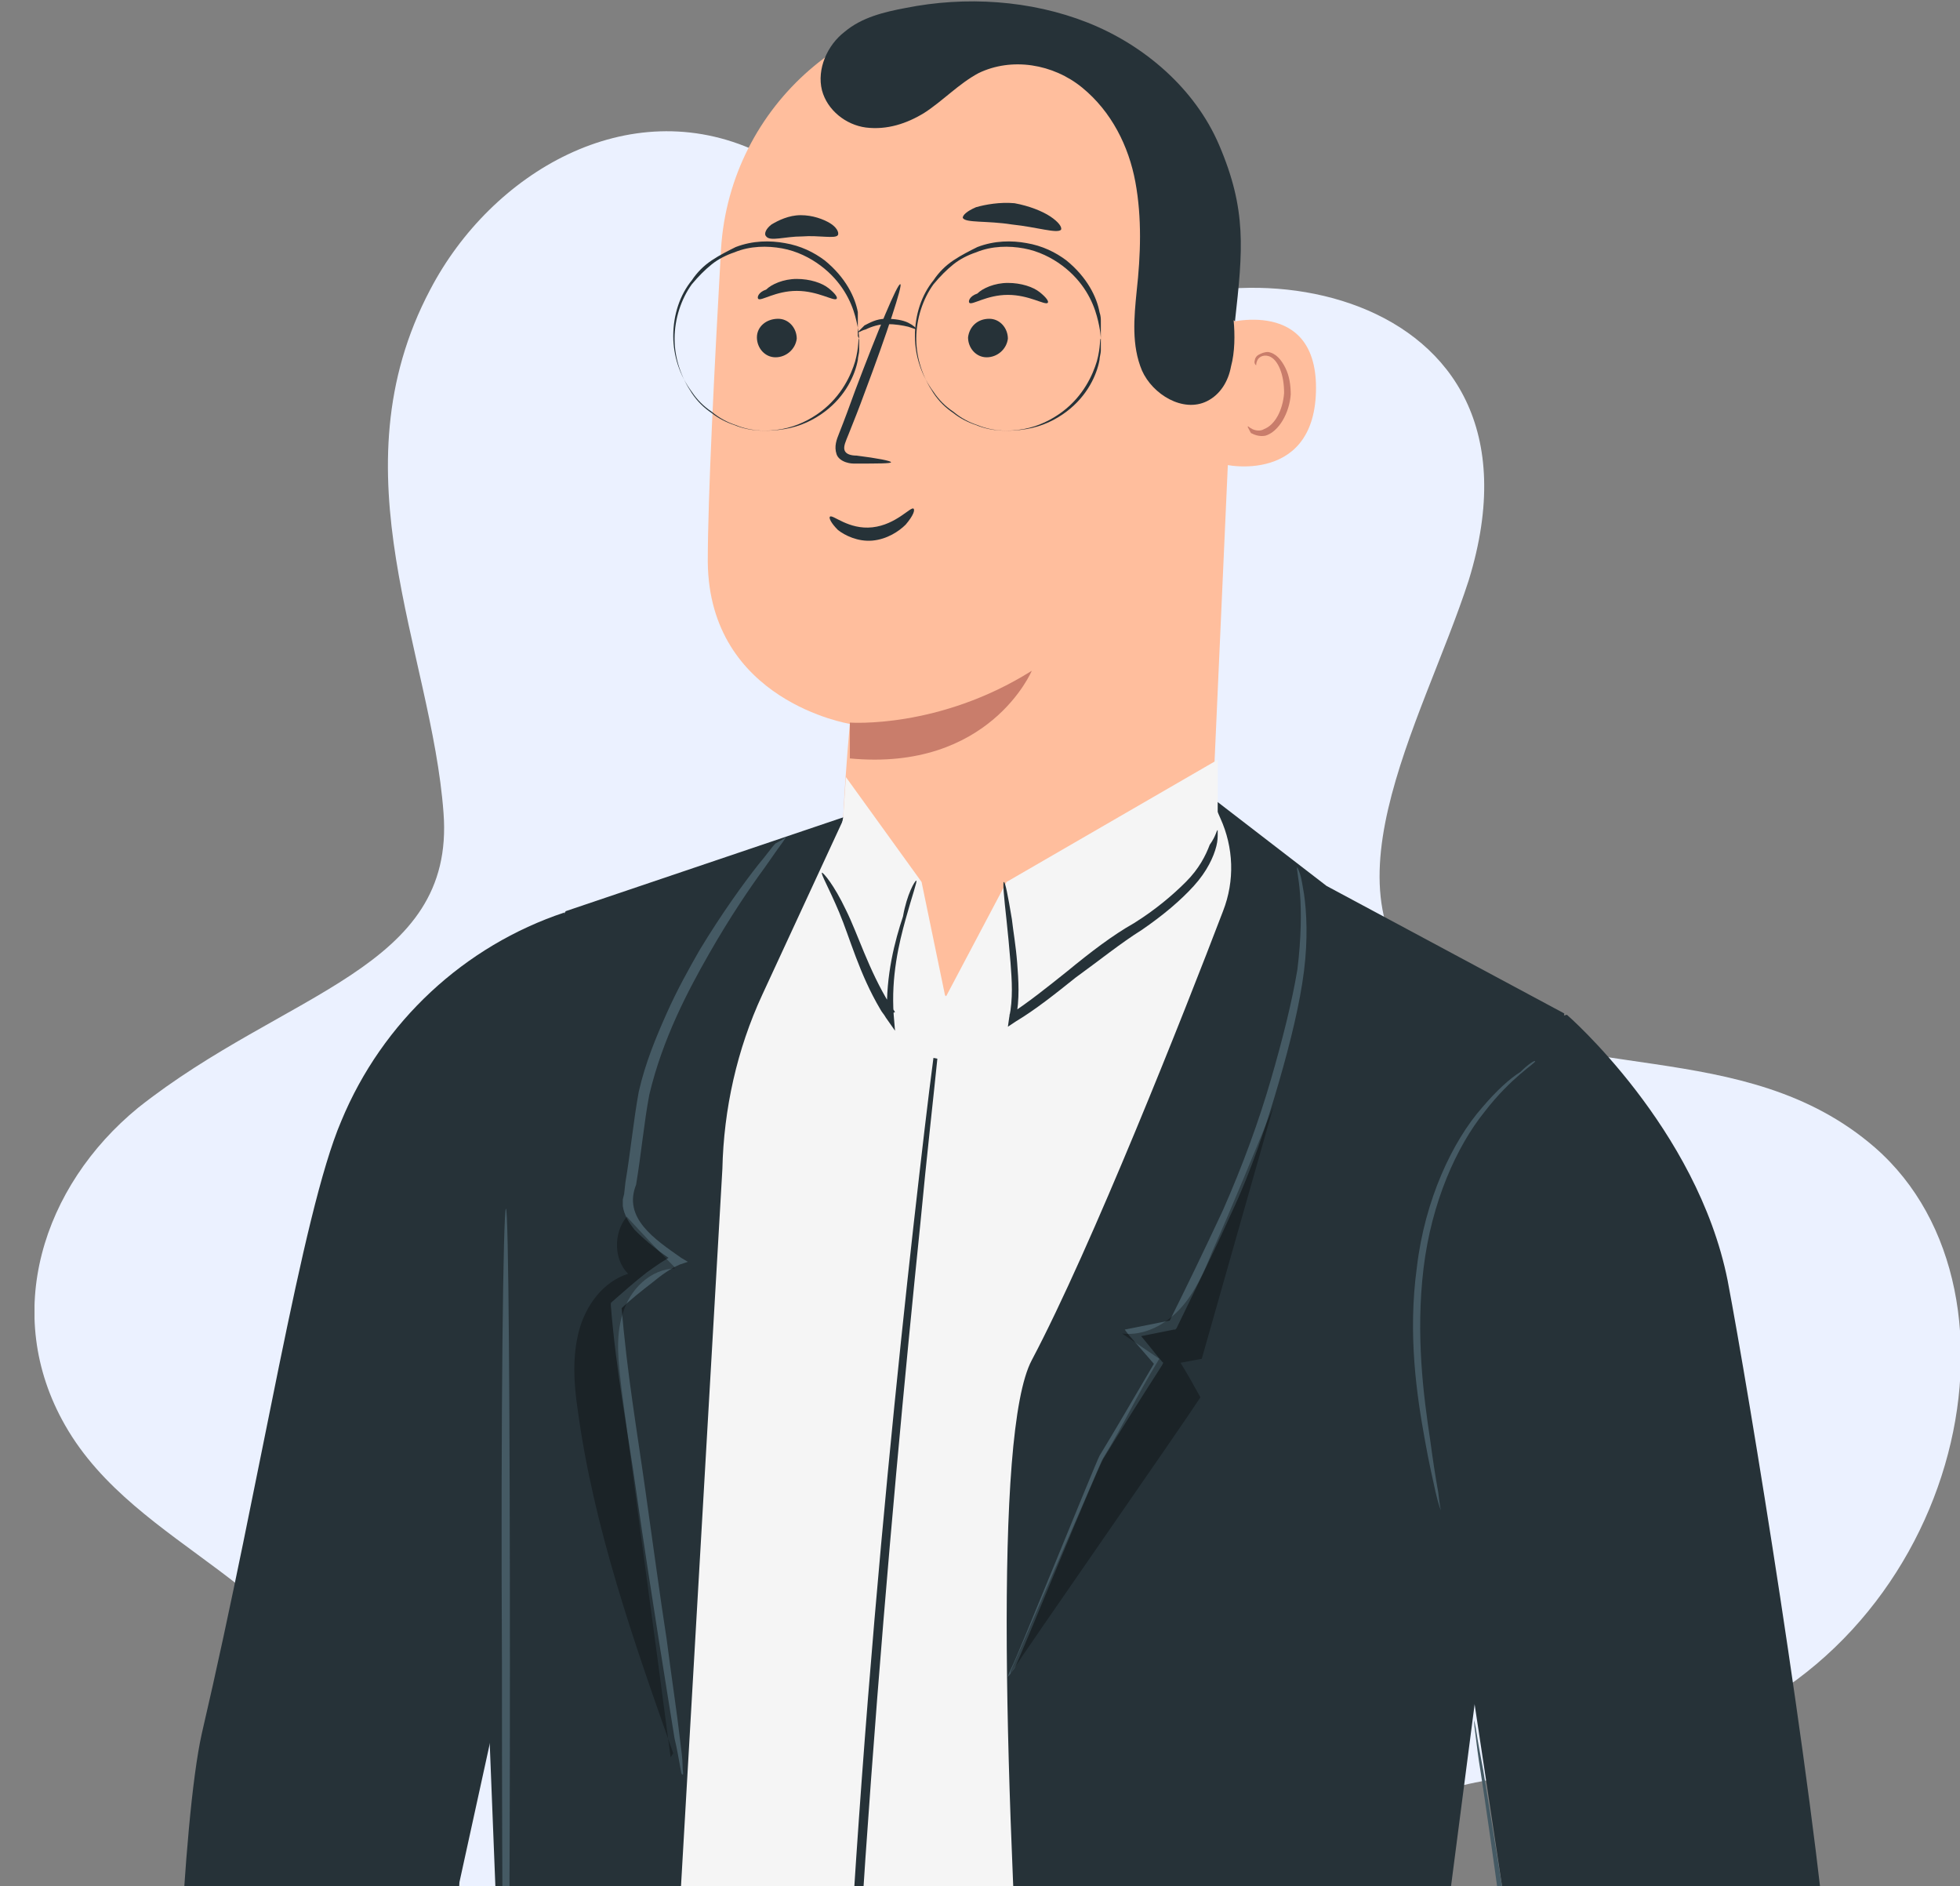 <?xml version="1.0" encoding="utf-8"?>
<!-- Generator: Adobe Illustrator 23.0.2, SVG Export Plug-In . SVG Version: 6.00 Build 0)  -->
<svg version="1.1" id="Layer_1" xmlns="http://www.w3.org/2000/svg" xmlns:xlink="http://www.w3.org/1999/xlink" x="0px" y="0px"
	 viewBox="0 0 147.6 142" enable-background="new 0 0 147.6 142" xml:space="preserve">
<rect x="0" y="0" width="147.6" height="142" fill="#808080" stroke="none"/>
<g>
	<g>
		<defs>
			<rect id="SVGID_1_" x="2.6" width="145" height="211.5"/>
		</defs>
		<clipPath id="SVGID_2_">
			<use xlink:href="#SVGID_1_"  overflow="visible"/>
		</clipPath>
		<g clip-path="url(#SVGID_2_)">
			<g>
				<defs>
					<rect id="SVGID_3_" x="2.6" width="145" height="211.5"/>
				</defs>
				<clipPath id="SVGID_4_">
					<use xlink:href="#SVGID_3_"  overflow="visible"/>
				</clipPath>
				<path clip-path="url(#SVGID_4_)" fill="#EBF1FF" d="M4.9,107.3c5.4,9.5,18.6,12,20.8,23c2.1,10.9-2.7,23.9,10,33
					c9.1,6.5,21.5,7.6,32.4,5.2c25.4-5.7,22.8-30.2,43-34.3c2.4-0.5,10.4-1.7,15.5-3.3c20.9-6.6,27.2-33.5,14.6-44.5
					c-9.9-8.6-23.5-4.5-32.6-11c-10-7.2-1.5-20.9,2-31.7c7-22.7-19.3-26.2-28.8-18c-6.5,5.6-13.1-8.9-24.8-14.3
					C47.3,6.9,37,13,32.4,21.8c-7.3,13.8,0.1,27.2,1,39.4c0.9,11.8-11.9,13.4-23,22.2C3.2,89.3,0.1,98.9,4.9,107.3"/>
			</g>
			<g>
				<defs>
					<rect id="SVGID_5_" x="2.6" width="145" height="211.5"/>
				</defs>
				<clipPath id="SVGID_6_">
					<use xlink:href="#SVGID_5_"  overflow="visible"/>
				</clipPath>
				<path clip-path="url(#SVGID_6_)" fill="#263238" d="M25.7,84.4c-3,7-6,26.8-10.5,46.1c-1.5,6.7-2.2,27-2,34h20l1.4-22.8l4.6-21
					l3.3-52C35,71.2,28.8,76.9,25.7,84.4"/>
			</g>
			<g>
				<defs>
					<rect id="SVGID_7_" x="2.6" width="145" height="211.5"/>
				</defs>
				<clipPath id="SVGID_8_">
					<use xlink:href="#SVGID_7_"  overflow="visible"/>
				</clipPath>
				<path clip-path="url(#SVGID_8_)" fill="#FFBE9D" d="M75.2,0.6C64.4-0.3,55,7.9,54.3,18.7c-0.5,9-1,18.7-1,23.6
					C53.4,52.8,64,54.5,64,54.5s-0.3,3.1-0.5,7c-0.6,7.8,5.4,14.5,13.2,14.9c7.7,0.4,14.1-5.6,14.5-13.2l1.9-42.4
					C93.5,10.3,85.6,1.4,75.2,0.6"/>
			</g>
			<g>
				<defs>
					<rect id="SVGID_9_" x="2.6" width="145" height="211.5"/>
				</defs>
				<clipPath id="SVGID_10_">
					<use xlink:href="#SVGID_9_"  overflow="visible"/>
				</clipPath>
				<path clip-path="url(#SVGID_10_)" fill="#C97D6B" d="M64,54.4c0,0,6.7,0.5,13.7-3.9c0,0-3.2,7.6-13.7,6.6L64,54.4z"/>
			</g>
			<g>
				<defs>
					<rect id="SVGID_11_" x="2.6" width="145" height="211.5"/>
				</defs>
				<clipPath id="SVGID_12_">
					<use xlink:href="#SVGID_11_"  overflow="visible"/>
				</clipPath>
				<path clip-path="url(#SVGID_12_)" fill="#FFBE9D" d="M92.1,24.4c0.2-0.1,7.2-2.1,7,5.1s-7.4,5.5-7.4,5.3
					C91.7,34.5,92.1,24.4,92.1,24.4"/>
			</g>
			<g>
				<defs>
					<rect id="SVGID_13_" x="2.6" width="145" height="211.5"/>
				</defs>
				<clipPath id="SVGID_14_">
					<use xlink:href="#SVGID_13_"  overflow="visible"/>
				</clipPath>
				<path clip-path="url(#SVGID_14_)" fill="#C97D6B" d="M94,32.1c0,0,0.1,0.1,0.3,0.2c0.2,0.1,0.6,0.2,0.9,0
					c0.8-0.3,1.4-1.4,1.5-2.7c0-0.7-0.1-1.3-0.3-1.8c-0.2-0.5-0.5-0.9-0.9-1s-0.7,0.1-0.8,0.3c-0.1,0.2-0.1,0.3-0.1,0.4
					c0,0-0.2-0.1-0.1-0.4c0-0.1,0.1-0.3,0.3-0.4c0.2-0.1,0.4-0.2,0.7-0.2c0.6,0.1,1,0.6,1.3,1.2s0.4,1.3,0.4,2
					c-0.1,1.4-0.9,2.8-1.9,3.1c-0.5,0.1-0.9-0.1-1.1-0.2C94,32.2,93.9,32.1,94,32.1"/>
			</g>
			<g>
				<defs>
					<rect id="SVGID_15_" x="2.6" width="145" height="211.5"/>
				</defs>
				<clipPath id="SVGID_16_">
					<use xlink:href="#SVGID_15_"  overflow="visible"/>
				</clipPath>
				<path clip-path="url(#SVGID_16_)" fill="#263238" d="M57,25.4c0,0.8,0.6,1.5,1.4,1.5c0.8,0,1.5-0.6,1.6-1.4
					c0-0.8-0.6-1.5-1.4-1.5C57.7,24,57,24.6,57,25.4"/>
			</g>
			<g>
				<defs>
					<rect id="SVGID_17_" x="2.6" width="145" height="211.5"/>
				</defs>
				<clipPath id="SVGID_18_">
					<use xlink:href="#SVGID_17_"  overflow="visible"/>
				</clipPath>
				<path clip-path="url(#SVGID_18_)" fill="#263238" d="M57.1,22.5c0.2,0.2,1.3-0.6,2.9-0.6c1.6,0,2.8,0.8,3,0.6
					c0.1-0.1-0.1-0.4-0.6-0.8S61,21,60,21s-1.9,0.4-2.3,0.8C57.1,22,57,22.4,57.1,22.5"/>
			</g>
			<g>
				<defs>
					<rect id="SVGID_19_" x="2.6" width="145" height="211.5"/>
				</defs>
				<clipPath id="SVGID_20_">
					<use xlink:href="#SVGID_19_"  overflow="visible"/>
				</clipPath>
				<path clip-path="url(#SVGID_20_)" fill="#263238" d="M72.9,25.4c0,0.8,0.6,1.5,1.4,1.5s1.5-0.6,1.6-1.4c0-0.8-0.6-1.5-1.4-1.5
					C73.6,24,73,24.6,72.9,25.4"/>
			</g>
			<g>
				<defs>
					<rect id="SVGID_21_" x="2.6" width="145" height="211.5"/>
				</defs>
				<clipPath id="SVGID_22_">
					<use xlink:href="#SVGID_21_"  overflow="visible"/>
				</clipPath>
				<path clip-path="url(#SVGID_22_)" fill="#263238" d="M73,22.8c0.2,0.2,1.3-0.6,2.9-0.6s2.8,0.8,3,0.6c0.1-0.1-0.1-0.4-0.6-0.8
					s-1.4-0.7-2.4-0.7s-1.9,0.4-2.3,0.8C73,22.3,72.9,22.7,73,22.8"/>
			</g>
			<g>
				<defs>
					<rect id="SVGID_23_" x="2.6" width="145" height="211.5"/>
				</defs>
				<clipPath id="SVGID_24_">
					<use xlink:href="#SVGID_23_"  overflow="visible"/>
				</clipPath>
				<path clip-path="url(#SVGID_24_)" fill="#263238" d="M67.1,34.8c0-0.1-1-0.3-2.6-0.5c-0.4,0-0.8-0.1-0.9-0.4
					c-0.1-0.3,0.1-0.7,0.3-1.2c0.4-1,0.8-2,1.2-3.1c1.7-4.5,2.9-8.2,2.7-8.2c-0.2-0.1-1.7,3.5-3.4,8c-0.4,1.1-0.8,2.2-1.2,3.2
					c-0.2,0.5-0.4,1-0.2,1.6c0.1,0.3,0.4,0.5,0.7,0.6s0.5,0.1,0.7,0.1C66.1,34.9,67.1,34.9,67.1,34.8"/>
			</g>
			<g>
				<defs>
					<rect id="SVGID_25_" x="2.6" width="145" height="211.5"/>
				</defs>
				<clipPath id="SVGID_26_">
					<use xlink:href="#SVGID_25_"  overflow="visible"/>
				</clipPath>
				<path clip-path="url(#SVGID_26_)" fill="#263238" d="M72.5,16.4c0.2,0.4,1.8,0.2,3.7,0.5c1.9,0.2,3.4,0.7,3.7,0.4
					c0.1-0.2-0.2-0.6-0.8-1c-0.6-0.4-1.6-0.8-2.7-1c-1.1-0.1-2.2,0.1-2.9,0.3C72.8,15.9,72.5,16.2,72.5,16.4"/>
			</g>
			<g>
				<defs>
					<rect id="SVGID_27_" x="2.6" width="145" height="211.5"/>
				</defs>
				<clipPath id="SVGID_28_">
					<use xlink:href="#SVGID_27_"  overflow="visible"/>
				</clipPath>
				<path clip-path="url(#SVGID_28_)" fill="#263238" d="M57.7,17.8c0.3,0.4,1.4,0,2.7,0c1.3-0.1,2.5,0.2,2.7-0.1
					c0.1-0.2-0.1-0.6-0.6-0.9s-1.3-0.6-2.2-0.6s-1.7,0.4-2.2,0.7C57.7,17.2,57.5,17.6,57.7,17.8"/>
			</g>
			<g>
				<defs>
					<rect id="SVGID_29_" x="2.6" width="145" height="211.5"/>
				</defs>
				<clipPath id="SVGID_30_">
					<use xlink:href="#SVGID_29_"  overflow="visible"/>
				</clipPath>
				<path clip-path="url(#SVGID_30_)" fill="#263238" d="M92.9,24.1c0.1,1.1,0.1,2.4-0.2,3.5c-0.2,1.1-0.8,2.1-1.8,2.6
					c-1.8,0.9-4.1-0.5-4.9-2.3c-0.8-1.9-0.6-4-0.4-6c0.3-2.7,0.4-5.5-0.1-8.2s-1.8-5.3-4-7.1s-5.3-2.3-7.8-1.1
					c-1.5,0.8-2.7,2.1-4.1,3c-1.3,0.8-2.8,1.3-4.4,1.1c-1.5-0.2-2.9-1.3-3.3-2.8c-0.4-1.6,0.4-3.4,1.7-4.4c1.3-1.1,3-1.5,4.6-1.8
					c4.5-0.9,9.4-0.6,13.7,1.1c4.3,1.7,8.1,5,9.9,9.2c2.1,4.9,1.8,7.9,1.2,13.3"/>
			</g>
			<g>
				<defs>
					<rect id="SVGID_31_" x="2.6" width="145" height="211.5"/>
				</defs>
				<clipPath id="SVGID_32_">
					<use xlink:href="#SVGID_31_"  overflow="visible"/>
				</clipPath>
				<path clip-path="url(#SVGID_32_)" fill="#F5F5F5" d="M43.2,187c12.7,5.5,27.7,7.1,44.5,5.4L100,66.8l-8.7-6.7l-20.1,15
					l-6.9-14.4L48.1,83.9L43.2,187z"/>
			</g>
			<g>
				<defs>
					<rect id="SVGID_33_" x="2.6" width="145" height="211.5"/>
				</defs>
				<clipPath id="SVGID_34_">
					<use xlink:href="#SVGID_33_"  overflow="visible"/>
				</clipPath>
				<path clip-path="url(#SVGID_34_)" fill="#263238" d="M64.4,193c0,0,0-0.1-0.1-0.3c0-0.2-0.1-0.5-0.1-0.9c-0.1-0.8-0.3-2-0.5-3.4
					c-0.1-1.5-0.2-3.3-0.4-5.5c-0.1-2.1-0.1-4.6-0.2-7.2c-0.1-10.7,0.6-25.5,1.8-41.8c1.2-16.3,2.7-31,3.9-41.7
					c0.6-5.3,1.1-9.6,1.5-12.6c0.2-1.5,0.4-2.6,0.5-3.4c0.1-0.4,0.1-0.6,0.2-0.9c0-0.2,0.1-0.3,0.1-0.3s0,0.1,0,0.3
					c0,0.2-0.1,0.5-0.1,0.9c-0.1,0.8-0.2,2-0.4,3.4c-0.3,3-0.8,7.3-1.3,12.6c-1.1,10.7-2.5,25.4-3.7,41.7c-1.2,16.3-2,31.1-2,41.8
					c0,2.7,0,5.1,0.1,7.2c0.1,2.1,0.2,3.9,0.2,5.4c0.2,1.4,0.3,2.6,0.4,3.4c0,0.4,0.1,0.7,0.1,0.9C64.4,192.9,64.4,193,64.4,193"/>
			</g>
			<g>
				<defs>
					<rect id="SVGID_35_" x="2.6" width="145" height="211.5"/>
				</defs>
				<clipPath id="SVGID_36_">
					<use xlink:href="#SVGID_35_"  overflow="visible"/>
				</clipPath>
				<path clip-path="url(#SVGID_36_)" fill="#263238" d="M81.3,211.5c0,0-9.4-98.2-3.6-109.1c4.5-8.5,11.5-26.2,14.4-33.8
					c0.9-2.3,0.8-4.8-0.2-7L91.2,60l8.7,6.7l17.9,9.6L107,159.5l12.3,42.2L81.3,211.5z"/>
			</g>
			<g>
				<defs>
					<rect id="SVGID_37_" x="2.6" width="145" height="211.5"/>
				</defs>
				<clipPath id="SVGID_38_">
					<use xlink:href="#SVGID_37_"  overflow="visible"/>
				</clipPath>
				<g opacity="0.3" clip-path="url(#SVGID_38_)">
					<g>
						<g>
							<defs>
								<rect id="SVGID_39_" x="78" y="169.1" width="33.6" height="15.9"/>
							</defs>
							<clipPath id="SVGID_40_">
								<use xlink:href="#SVGID_39_"  overflow="visible"/>
							</clipPath>
							<path clip-path="url(#SVGID_40_)" d="M78.9,183.1c7.6-1.6,4.3,2.8,12.1,1.7c4.2-0.6,4.4-3,7.8-5.5c3.4-2.4,8.6-4.5,12.8-4.4
								l-1.7-5.9L78,170.2L78.9,183.1z"/>
						</g>
					</g>
				</g>
			</g>
			<g>
				<defs>
					<rect id="SVGID_41_" x="2.6" width="145" height="211.5"/>
				</defs>
				<clipPath id="SVGID_42_">
					<use xlink:href="#SVGID_41_"  overflow="visible"/>
				</clipPath>
				<path clip-path="url(#SVGID_42_)" fill="#263238" d="M34.9,81.2l3.1,78.4l-6.3,43.9l15.7,5.8l7-121.3c0.1-4.5,1.1-9,3-13.1
					l6.2-13.4l-21,7.1L34.9,81.2z"/>
			</g>
			<g>
				<defs>
					<rect id="SVGID_43_" x="2.6" width="145" height="211.5"/>
				</defs>
				<clipPath id="SVGID_44_">
					<use xlink:href="#SVGID_43_"  overflow="visible"/>
				</clipPath>
				<path clip-path="url(#SVGID_44_)" fill="#263238" d="M118,76.4c0,0,9.8,8.5,12.1,20c1.6,8.4,6.4,37.7,7.7,52.7
					c0.8,9.4-5.7,17.8-15,19.2c-0.1,0-0.3,0-0.4,0.1c-14.3,1.9-38.2-0.7-38.2-0.7l4.2-18.2c0,0,21.2-3.1,25-5.6l-5.1-33.8
					C108.2,109.9,112.3,77.4,118,76.4"/>
			</g>
			<g>
				<defs>
					<rect id="SVGID_45_" x="2.6" width="145" height="211.5"/>
				</defs>
				<clipPath id="SVGID_46_">
					<use xlink:href="#SVGID_45_"  overflow="visible"/>
				</clipPath>
				<path clip-path="url(#SVGID_46_)" fill="#455A64" d="M119.6,155.2c-0.1,0-0.1-0.8-0.2-2c-0.2-1.2-0.6-2.9-1.5-4.6
					c-0.9-1.7-2.2-2.9-3.2-3.7s-1.7-1.1-1.7-1.2c0-0.1,0.8,0.1,1.9,0.8s2.5,2,3.5,3.7s1.4,3.6,1.4,4.9
					C119.9,154.4,119.6,155.2,119.6,155.2"/>
			</g>
			<g>
				<defs>
					<rect id="SVGID_47_" x="2.6" width="145" height="211.5"/>
				</defs>
				<clipPath id="SVGID_48_">
					<use xlink:href="#SVGID_47_"  overflow="visible"/>
				</clipPath>
				<path clip-path="url(#SVGID_48_)" fill="#455A64" d="M115.9,157.6c-0.2,0,0.7-3.3-0.1-7.4c-0.8-4-2.9-6.7-2.7-6.8
					c0.1,0,0.7,0.6,1.4,1.7c0.7,1.2,1.5,2.9,2,5c0.4,2.1,0.3,4,0.1,5.4C116.3,156.8,115.9,157.6,115.9,157.6"/>
			</g>
			<g>
				<defs>
					<rect id="SVGID_49_" x="2.6" width="145" height="211.5"/>
				</defs>
				<clipPath id="SVGID_50_">
					<use xlink:href="#SVGID_49_"  overflow="visible"/>
				</clipPath>
				<path clip-path="url(#SVGID_50_)" fill="#455A64" d="M115.6,79.9c0.1,0.1-1.8,1.2-3.8,3.8c-2.1,2.6-4,6.8-4.6,11.8
					s0,9.6,0.5,12.9c0.2,1.5,0.4,2.8,0.6,3.9c0.1,0.9,0.2,1.4,0.2,1.4s-0.2-0.5-0.4-1.4c-0.2-0.9-0.5-2.2-0.8-3.9
					c-0.6-3.3-1.3-7.9-0.6-13c0.6-5.1,2.7-9.5,4.9-12c1.1-1.3,2.1-2.2,2.9-2.7C115.1,80.1,115.6,79.8,115.6,79.9"/>
			</g>
			<g>
				<defs>
					<rect id="SVGID_51_" x="2.6" width="145" height="211.5"/>
				</defs>
				<clipPath id="SVGID_52_">
					<use xlink:href="#SVGID_51_"  overflow="visible"/>
				</clipPath>
				<g opacity="0.3" clip-path="url(#SVGID_52_)">
					<g>
						<g>
							<defs>
								<rect id="SVGID_53_" x="113.5" y="143.4" width="6.3" height="16.2"/>
							</defs>
							<clipPath id="SVGID_54_">
								<use xlink:href="#SVGID_53_"  overflow="visible"/>
							</clipPath>
							<path clip-path="url(#SVGID_54_)" d="M113.5,143.4c1.6,1.9,2.4,4.5,2.5,7s-0.4,5-1.2,7.4c-0.1,0.4-0.3,1,0,1.4
								c0.3,0.5,1.1,0.5,1.6,0.1c0.4-0.4,0.6-1,0.8-1.6c-0.3,0.3,0.1,0.9,0.6,0.9c0.4,0,0.8-0.4,1-0.8c1.4-2.2,1.3-5,0.3-7.4
								s-2.7-4.4-4.5-6.2"/>
						</g>
					</g>
				</g>
			</g>
			<g>
				<defs>
					<rect id="SVGID_55_" x="2.6" width="145" height="211.5"/>
				</defs>
				<clipPath id="SVGID_56_">
					<use xlink:href="#SVGID_55_"  overflow="visible"/>
				</clipPath>
				<path clip-path="url(#SVGID_56_)" fill="#455A64" d="M38.1,91c0.2,0,0.3,15.3,0.3,34.3c0,18.9-0.1,34.3-0.3,34.3
					s-0.3-15.3-0.3-34.3C37.7,106.4,37.9,91,38.1,91"/>
			</g>
			<g>
				<defs>
					<rect id="SVGID_57_" x="2.6" width="145" height="211.5"/>
				</defs>
				<clipPath id="SVGID_58_">
					<use xlink:href="#SVGID_57_"  overflow="visible"/>
				</clipPath>
				<path clip-path="url(#SVGID_58_)" fill="#455A64" d="M59.2,63c0,0-0.1,0.2-0.4,0.6c-0.3,0.4-0.7,1-1.2,1.7
					c-1.1,1.5-2.6,3.7-4.2,6.5c-1.6,2.8-3.5,6.4-4.5,10.6c-0.4,2.1-0.6,4.4-1,6.8c-1,2.5,1.4,4.1,3.4,5.5l0.5,0.3l-0.6,0.2
					c-0.7,0.3-1.4,0.8-2,1.3c-0.9,0.7-1.8,1.4-2.5,2.1l0.1-0.3c0.4,5,1.2,9.6,1.8,13.9c0.6,4.2,1.1,8,1.6,11.2
					c0.4,3.1,0.8,5.7,1,7.5c0.1,0.8,0.2,1.5,0.2,2s0.1,0.7,0,0.7s-0.1-0.2-0.2-0.7c-0.1-0.5-0.2-1.2-0.4-2c-0.3-1.8-0.7-4.4-1.2-7.5
					c-0.5-3.2-1.1-7-1.7-11.2c-0.6-4.3-1.5-8.9-1.9-13.9v-0.2l0.1-0.1c0.8-0.7,1.7-1.5,2.6-2.2c0.7-0.5,1.4-1,2.2-1.4L50.8,95
					c-1.1-0.7-2.1-1.5-3-2.4c-0.4-0.5-0.8-1.1-0.9-1.8c0-0.2,0-0.4,0-0.5l0.1-0.4l0.1-0.9c0.4-2.4,0.6-4.6,1-6.8
					c0.5-2.2,1.3-4.1,2.1-5.9s1.7-3.4,2.5-4.8c1.7-2.8,3.3-5,4.4-6.4c0.6-0.7,1-1.3,1.3-1.6C59,63.2,59.2,63,59.2,63"/>
			</g>
			<g>
				<defs>
					<rect id="SVGID_59_" x="2.6" width="145" height="211.5"/>
				</defs>
				<clipPath id="SVGID_60_">
					<use xlink:href="#SVGID_59_"  overflow="visible"/>
				</clipPath>
				<path clip-path="url(#SVGID_60_)" fill="#455A64" d="M97.7,65.3c0,0,0.1,0.2,0.2,0.5s0.2,0.9,0.3,1.5c0.2,1.4,0.3,3.4,0,5.8
					s-1,5.3-1.9,8.4s-2,6.5-3.6,9.9c-1.4,3.1-2.8,5.9-4.1,8.6l-0.1,0.1h-0.1c-1,0.2-2,0.4-3,0.6l0.2-0.5c0.7,0.8,1.3,1.6,1.9,2.3
					l0.1,0.1l-0.1,0.2c-1.8,2.8-3.3,5.2-4.4,7c-0.5,0.8-6.4,15.3-6.7,15.8c-0.3,0.4-0.5,0.7-0.5,0.6c0,0,0.1-0.3,0.3-0.7
					c0.3-0.5,6.2-15.1,6.6-15.9c1.1-1.8,2.5-4.2,4.2-7.1v0.3c-0.6-0.7-1.3-1.5-2-2.3l-0.3-0.4l0.5-0.1c1-0.2,2-0.4,3-0.6L88,99.6
					c1.3-2.6,2.7-5.5,4.1-8.5c1.5-3.4,2.7-6.7,3.6-9.8c0.9-3.1,1.6-5.9,2-8.3c0.3-2.4,0.3-4.4,0.2-5.7C97.8,66,97.6,65.3,97.7,65.3"
					/>
			</g>
			<g>
				<defs>
					<rect id="SVGID_61_" x="2.6" width="145" height="211.5"/>
				</defs>
				<clipPath id="SVGID_62_">
					<use xlink:href="#SVGID_61_"  overflow="visible"/>
				</clipPath>
				<g opacity="0.3" clip-path="url(#SVGID_62_)">
					<g>
						<g>
							<defs>
								<rect id="SVGID_63_" x="43.2" y="91.5" width="7.6" height="40.8"/>
							</defs>
							<clipPath id="SVGID_64_">
								<use xlink:href="#SVGID_63_"  overflow="visible"/>
							</clipPath>
							<path clip-path="url(#SVGID_64_)" d="M50.7,132c-3-8.5-6-17-7.2-25.9c-0.3-2-0.4-4,0.1-5.9s1.8-3.7,3.7-4.3
								c-1.1-1.1-1.1-3.1-0.1-4.3c1.2,1.3,2.4,2.6,3.7,3.9c-1.9,0-3.5,1.6-4,3.4c-0.6,1.8-0.3,3.8-0.1,5.6
								c1.2,9.3,2.5,18.6,3.7,27.8"/>
						</g>
					</g>
				</g>
			</g>
			<g>
				<defs>
					<rect id="SVGID_65_" x="2.6" width="145" height="211.5"/>
				</defs>
				<clipPath id="SVGID_66_">
					<use xlink:href="#SVGID_65_"  overflow="visible"/>
				</clipPath>
				<g opacity="0.3" clip-path="url(#SVGID_66_)">
					<g>
						<g>
							<defs>
								<rect id="SVGID_67_" x="76.1" y="83.2" width="19.9" height="43.1"/>
							</defs>
							<clipPath id="SVGID_68_">
								<use xlink:href="#SVGID_67_"  overflow="visible"/>
							</clipPath>
							<path clip-path="url(#SVGID_68_)" d="M90.5,102.3c1.8-6.3,3.6-12.7,5.4-19c-1.5,3.6-3,7.3-4.6,10.9c-0.6,1.5-1.3,3.1-2.4,4.3
								c-1.1,1.2-2.7,2.1-4.4,1.9c0.9,0.6,1.9,1.3,2.8,1.9c-2,3.3-2.3,4.3-4.3,7.6l-7.1,16.4c1.7-2.6,12.8-18.5,14.5-21.1
								c-0.5-0.9-1-1.8-1.5-2.6L90.5,102.3z"/>
						</g>
					</g>
				</g>
			</g>
			<g>
				<defs>
					<rect id="SVGID_69_" x="2.6" width="145" height="211.5"/>
				</defs>
				<clipPath id="SVGID_70_">
					<use xlink:href="#SVGID_69_"  overflow="visible"/>
				</clipPath>
				<polygon clip-path="url(#SVGID_70_)" fill="#F5F5F5" points="63.5,61.5 63.7,58.5 69.4,66.4 71.2,75.1 75.8,66.4 91.7,57.2 
					91.7,65.3 88.6,73.2 82.7,77.7 75.9,80.7 67.9,79.2 63,76.4 61.9,70.7 				"/>
			</g>
			<g>
				<defs>
					<rect id="SVGID_71_" x="2.6" width="145" height="211.5"/>
				</defs>
				<clipPath id="SVGID_72_">
					<use xlink:href="#SVGID_71_"  overflow="visible"/>
				</clipPath>
				<path clip-path="url(#SVGID_72_)" fill="#263238" d="M69,66.3c0.1,0-0.3,1.1-0.8,2.9s-1.1,4.3-0.9,7.2l0.1,1.2l-0.7-1
					c-0.1-0.2-0.3-0.4-0.4-0.6c-1.6-2.7-2.3-5.4-3.1-7.3s-1.4-2.9-1.3-3c0.1,0,0.9,0.9,1.8,2.8c0.9,1.8,1.7,4.5,3.3,7.1
					c0.1,0.2,0.3,0.4,0.4,0.6l-0.6,0.2c-0.1-3,0.6-5.6,1.2-7.4C68.3,67.3,68.9,66.3,69,66.3"/>
			</g>
			<g>
				<defs>
					<rect id="SVGID_73_" x="2.6" width="145" height="211.5"/>
				</defs>
				<clipPath id="SVGID_74_">
					<use xlink:href="#SVGID_73_"  overflow="visible"/>
				</clipPath>
				<path clip-path="url(#SVGID_74_)" fill="#263238" d="M91.7,62.5c0,0,0,0.1,0,0.3s0,0.5-0.1,0.9c-0.2,0.8-0.7,1.9-1.7,3
					S87.6,68.9,86,70c-1.6,1-3.2,2.3-5,3.6c-1.5,1.2-3,2.4-4.5,3.3l-0.6,0.4l0.1-0.7c0.3-1.4,0.2-2.8,0.1-4.1
					c-0.1-1.2-0.2-2.3-0.3-3.2c-0.2-1.8-0.3-2.9-0.2-2.9c0.1,0,0.3,1,0.6,2.8c0.1,0.9,0.3,2,0.4,3.3s0.2,2.7-0.1,4.2L76,76.4
					c1.4-0.9,2.9-2.1,4.4-3.3c1.7-1.4,3.4-2.7,5-3.6c1.6-1,2.9-2.1,3.9-3.1s1.5-2,1.8-2.8C91.6,62.9,91.6,62.5,91.7,62.5"/>
			</g>
			<g>
				<defs>
					<rect id="SVGID_75_" x="2.6" width="145" height="211.5"/>
				</defs>
				<clipPath id="SVGID_76_">
					<use xlink:href="#SVGID_75_"  overflow="visible"/>
				</clipPath>
				<path clip-path="url(#SVGID_76_)" fill="#455A64" d="M110.9,169c0,0-0.2,0-0.5,0.1c-0.4,0-0.9,0.1-1.5,0.1
					c-1.3,0.1-3.2,0.1-5.6,0.2c-2.4,0-5.3,0.1-8.5,0c-1.6,0-3.4,0-5.2-0.1c-0.9,0-1.8-0.1-2.8-0.1c-0.5,0-1-0.1-1.4-0.1l-0.8-0.1
					c-0.1,0-0.2,0-0.4-0.1c-0.1,0-0.1,0-0.2,0h-0.1c0,0-0.2-0.2-0.2-0.3v-0.1l0,0c1.1-4.9,2.3-10.3,3.5-16c0.2-1.1,0.5-2.1,0.7-3.2
					v-0.2h0.2c9.8-1.4,18.7-2.9,25-5.5l-0.1,0.3c-0.6-4.4-1.1-7.9-1.5-10.5c-0.2-1.2-0.3-2.1-0.4-2.9c-0.1-0.7-0.1-1-0.1-1
					s0.1,0.3,0.2,1s0.3,1.7,0.5,2.8c0.4,2.5,1,6.1,1.7,10.5v0.2l-0.2,0.1c-6.4,2.8-15.3,4.3-25.1,5.7l0.3-0.3
					c-0.2,1-0.5,2.1-0.7,3.2c-1.3,5.7-2.5,11.1-3.6,16l-0.3-0.1c7.8,0.4,14.6,0.5,19.4,0.5c2.3,0,4.2,0,5.6,0c0.6,0,1.1,0,1.5,0
					C110.8,169,110.9,169,110.9,169"/>
			</g>
			<g>
				<defs>
					<rect id="SVGID_77_" x="2.6" width="145" height="211.5"/>
				</defs>
				<clipPath id="SVGID_78_">
					<use xlink:href="#SVGID_77_"  overflow="visible"/>
				</clipPath>
				<path clip-path="url(#SVGID_78_)" fill="#263238" d="M64.7,25.5c0,0,0-0.6-0.3-1.7c-0.3-1.1-1-2.6-2.6-3.8
					c-0.8-0.6-1.8-1.1-2.9-1.3c-1.1-0.2-2.4-0.2-3.6,0.3c-0.6,0.2-1.2,0.5-1.7,0.9s-1,0.9-1.5,1.5c-0.8,1.1-1.3,2.6-1.3,4.1
					s0.5,2.9,1.3,4.1c0.4,0.6,0.9,1.1,1.5,1.5c0.5,0.4,1.1,0.7,1.7,0.9c1.2,0.5,2.5,0.5,3.6,0.3s2.1-0.7,2.9-1.3
					c1.6-1.2,2.3-2.8,2.6-3.8C64.7,26.1,64.6,25.5,64.7,25.5c0,0,0,0,0,0.1s0,0.2,0,0.3c0,0.1,0,0.3,0,0.5s-0.1,0.5-0.1,0.7
					c-0.2,1.1-0.9,2.7-2.5,3.9c-0.8,0.6-1.8,1.1-3,1.3s-2.5,0.2-3.7-0.3c-0.6-0.2-1.2-0.5-1.8-1c-0.6-0.4-1.1-0.9-1.5-1.5
					c-0.9-1.2-1.4-2.7-1.4-4.2c0-1.6,0.5-3.1,1.4-4.2c0.4-0.6,0.9-1.1,1.5-1.5s1.2-0.7,1.8-1c1.3-0.5,2.6-0.5,3.7-0.3
					c1.2,0.2,2.2,0.7,3,1.3c1.6,1.3,2.3,2.8,2.5,3.9c0,0.5,0,0.8,0,1s0,0.4,0,0.5s0,0.2,0,0.3C64.7,25.5,64.7,25.5,64.7,25.5"/>
			</g>
			<g>
				<defs>
					<rect id="SVGID_79_" x="2.6" width="145" height="211.5"/>
				</defs>
				<clipPath id="SVGID_80_">
					<use xlink:href="#SVGID_79_"  overflow="visible"/>
				</clipPath>
				<path clip-path="url(#SVGID_80_)" fill="#263238" d="M82.9,25.5c0,0,0-0.6-0.3-1.7s-1-2.6-2.6-3.8c-0.8-0.6-1.8-1.1-2.9-1.3
					c-1.1-0.2-2.4-0.2-3.6,0.3c-0.6,0.2-1.2,0.5-1.7,0.9s-1,0.9-1.5,1.5C69.5,22.5,69,24,69,25.5s0.5,2.9,1.3,4.1
					c0.4,0.6,0.9,1.1,1.5,1.5c0.5,0.4,1.1,0.7,1.7,0.9c1.2,0.5,2.5,0.5,3.6,0.3s2.1-0.7,2.9-1.3c1.6-1.2,2.3-2.8,2.6-3.8
					C82.9,26.1,82.8,25.5,82.9,25.5c0,0,0,0,0,0.1s0,0.2,0,0.3c0,0.1,0,0.3,0,0.5s-0.1,0.5-0.1,0.7c-0.2,1.1-0.9,2.7-2.5,3.9
					c-0.8,0.6-1.8,1.1-3,1.3s-2.5,0.2-3.7-0.3c-0.6-0.2-1.2-0.5-1.8-1c-0.6-0.4-1.1-0.9-1.5-1.5c-0.9-1.2-1.4-2.7-1.4-4.2
					c0-1.6,0.5-3.1,1.4-4.2c0.4-0.6,0.9-1.1,1.5-1.5s1.2-0.7,1.8-1c1.3-0.5,2.6-0.5,3.7-0.3c1.2,0.2,2.2,0.7,3,1.3
					c1.6,1.3,2.3,2.8,2.5,3.9c0.1,0.3,0.1,0.5,0.1,0.7s0,0.4,0,0.5s0,0.2,0,0.3C82.9,25.5,82.9,25.5,82.9,25.5"/>
			</g>
			<g>
				<defs>
					<rect id="SVGID_81_" x="2.6" width="145" height="211.5"/>
				</defs>
				<clipPath id="SVGID_82_">
					<use xlink:href="#SVGID_81_"  overflow="visible"/>
				</clipPath>
				<path clip-path="url(#SVGID_82_)" fill="#263238" d="M69,24.8c0,0-0.3-0.1-0.6-0.2c-0.4-0.1-1-0.2-1.6-0.2s-1.2,0.2-1.6,0.4
					c-0.4,0.1-0.6,0.3-0.6,0.2c0,0,0.2-0.2,0.5-0.5c0.4-0.2,0.9-0.5,1.6-0.5s1.3,0.1,1.7,0.3C68.8,24.5,69,24.7,69,24.8"/>
			</g>
			<g>
				<defs>
					<rect id="SVGID_83_" x="2.6" width="145" height="211.5"/>
				</defs>
				<clipPath id="SVGID_84_">
					<use xlink:href="#SVGID_83_"  overflow="visible"/>
				</clipPath>
				<path clip-path="url(#SVGID_84_)" fill="#263238" d="M68.8,38.3c-0.2-0.2-1.3,1.2-3.1,1.4c-1.8,0.2-3-1-3.2-0.8
					c-0.1,0.1,0.1,0.5,0.6,1c0.5,0.4,1.5,0.9,2.6,0.8c1.1-0.1,2-0.7,2.5-1.2C68.8,38.8,68.9,38.4,68.8,38.3"/>
			</g>
		</g>
	</g>
</g>
</svg>
